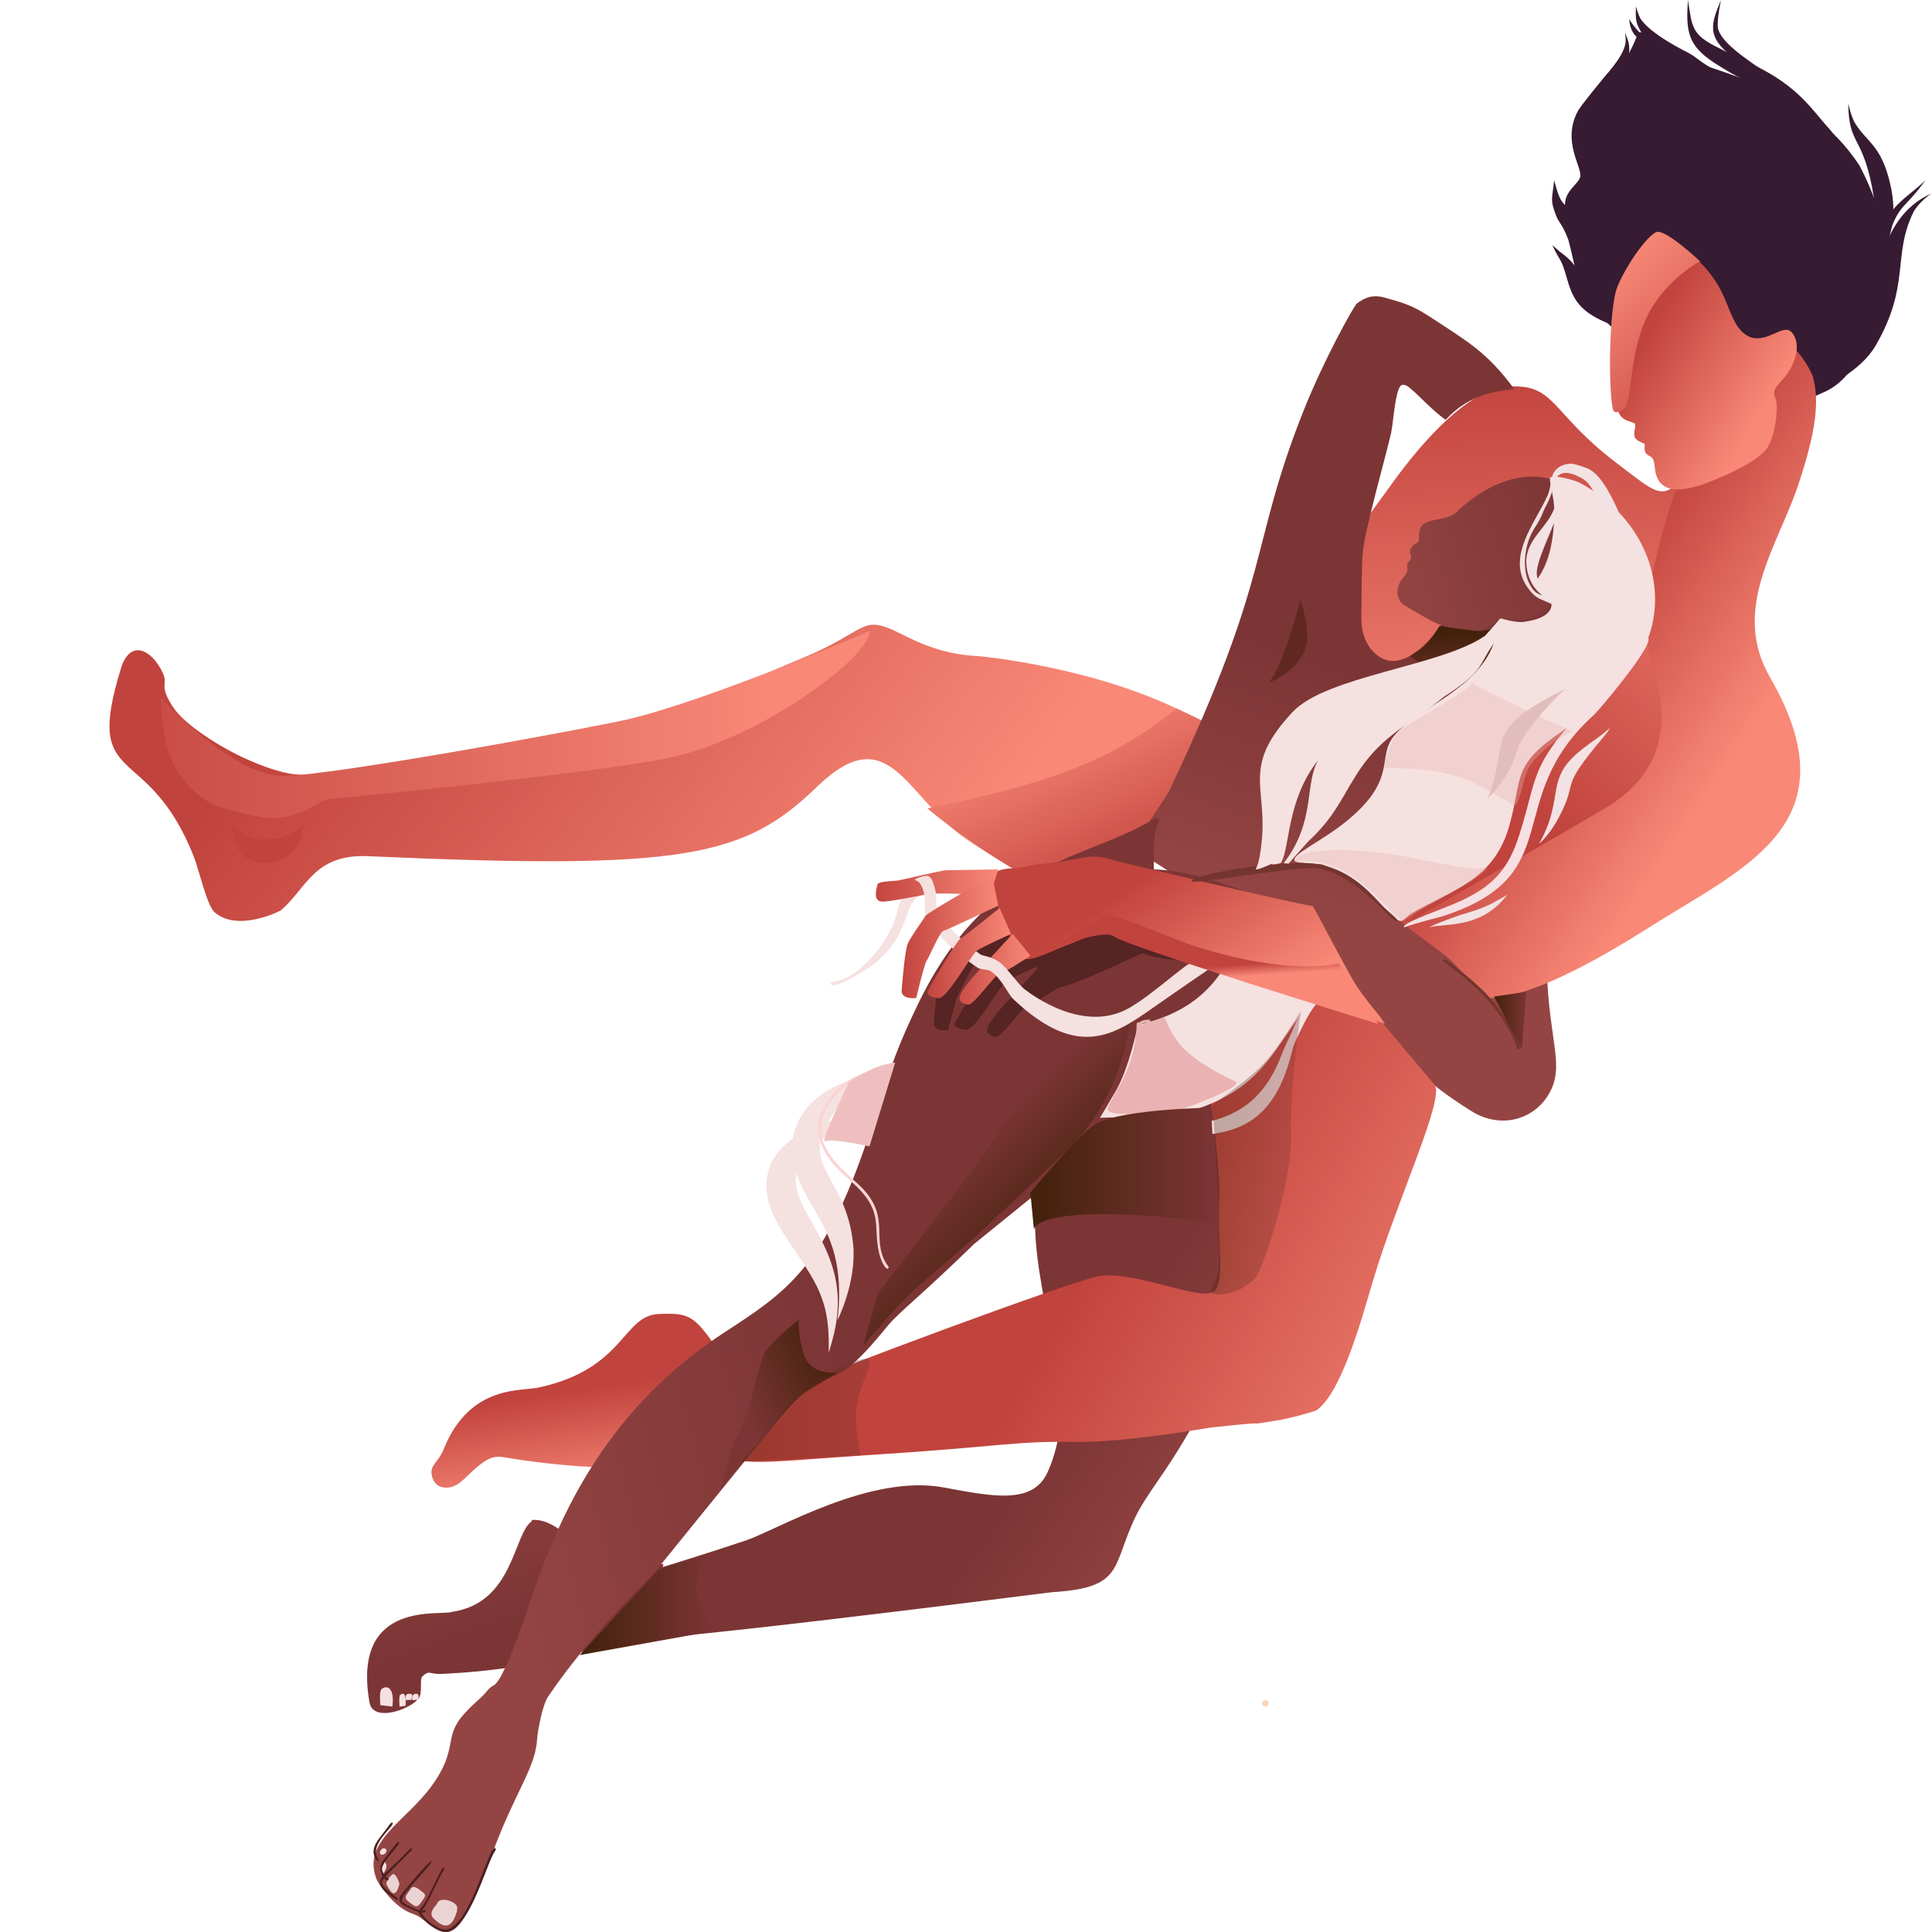 <?xml version="1.0" encoding="UTF-8"?>
<svg width="300px" height="300px" viewBox="0 0 300 300" version="1.1" xmlns="http://www.w3.org/2000/svg" xmlns:xlink="http://www.w3.org/1999/xlink">
    <title>icon-casual</title>
    <defs>
        <linearGradient x1="13.927%" y1="42.816%" x2="80.017%" y2="56.319%" id="linearGradient-1">
            <stop stop-color="#C1433D" offset="0%"></stop>
            <stop stop-color="#F98877" offset="100%"></stop>
        </linearGradient>
        <linearGradient x1="76.23%" y1="79.367%" x2="26.679%" y2="9.927%" id="linearGradient-2">
            <stop stop-color="#C1433D" offset="0%"></stop>
            <stop stop-color="#F98877" offset="100%"></stop>
        </linearGradient>
        <linearGradient x1="46.629%" y1="42.723%" x2="63.376%" y2="99.58%" id="linearGradient-3">
            <stop stop-color="#C1433D" offset="0%"></stop>
            <stop stop-color="#F98877" offset="100%"></stop>
        </linearGradient>
        <linearGradient x1="7.414%" y1="-28.144%" x2="49.109%" y2="51.261%" id="linearGradient-4">
            <stop stop-color="#944543" offset="0%"></stop>
            <stop stop-color="#7C3535" offset="100%"></stop>
        </linearGradient>
        <linearGradient x1="48.349%" y1="-2.222%" x2="51.292%" y2="77.536%" id="linearGradient-5">
            <stop stop-color="#C1433D" offset="0%"></stop>
            <stop stop-color="#F98877" offset="100%"></stop>
        </linearGradient>
        <linearGradient x1="50.443%" y1="76.689%" x2="55.958%" y2="46.124%" id="linearGradient-6">
            <stop stop-color="#944543" offset="0%"></stop>
            <stop stop-color="#7C3535" offset="100%"></stop>
        </linearGradient>
        <linearGradient x1="88%" y1="80.248%" x2="69.524%" y2="66.914%" id="linearGradient-7">
            <stop stop-color="#944543" offset="0%"></stop>
            <stop stop-color="#7C3535" offset="100%"></stop>
        </linearGradient>
        <linearGradient x1="44.19%" y1="40.886%" x2="72.599%" y2="66.172%" id="linearGradient-8">
            <stop stop-color="#C1433D" offset="0%"></stop>
            <stop stop-color="#F98877" offset="100%"></stop>
        </linearGradient>
        <linearGradient x1="41.294%" y1="59.244%" x2="138.971%" y2="-33.43%" id="linearGradient-9">
            <stop stop-color="#C1433D" offset="0%"></stop>
            <stop stop-color="#F98877" offset="100%"></stop>
        </linearGradient>
        <linearGradient x1="54.106%" y1="53.951%" x2="112.967%" y2="77.882%" id="linearGradient-10">
            <stop stop-color="#C1433D" offset="0%"></stop>
            <stop stop-color="#F98877" offset="100%"></stop>
        </linearGradient>
        <linearGradient x1="-8.798%" y1="72.116%" x2="103.132%" y2="36.47%" id="linearGradient-11">
            <stop stop-color="#944543" offset="0%"></stop>
            <stop stop-color="#7C3535" offset="100%"></stop>
        </linearGradient>
        <linearGradient x1="49.221%" y1="19.821%" x2="54.535%" y2="101.687%" id="linearGradient-12">
            <stop stop-color="#42210B" offset="0%"></stop>
            <stop stop-color="#7C3535" offset="100%"></stop>
        </linearGradient>
        <linearGradient x1="19.506%" y1="33.7%" x2="70.525%" y2="76.271%" id="linearGradient-13">
            <stop stop-color="#C1433D" offset="0%"></stop>
            <stop stop-color="#F98877" offset="100%"></stop>
        </linearGradient>
        <linearGradient x1="43.032%" y1="40.289%" x2="60.431%" y2="50.678%" id="linearGradient-14">
            <stop stop-color="#C1433D" offset="0%"></stop>
            <stop stop-color="#F98877" offset="100%"></stop>
        </linearGradient>
        <linearGradient x1="33.789%" y1="40.137%" x2="57.342%" y2="54.201%" id="linearGradient-15">
            <stop stop-color="#C1433D" offset="0%"></stop>
            <stop stop-color="#F98877" offset="100%"></stop>
        </linearGradient>
        <linearGradient x1="13.627%" y1="63.828%" x2="59.611%" y2="47.375%" id="linearGradient-16">
            <stop stop-color="#944543" offset="0%"></stop>
            <stop stop-color="#7C3535" offset="100%"></stop>
        </linearGradient>
        <linearGradient x1="66.381%" y1="77.847%" x2="45.847%" y2="45.215%" id="linearGradient-17">
            <stop stop-color="#42210B" offset="0%"></stop>
            <stop stop-color="#7C3535" offset="100%"></stop>
        </linearGradient>
        <linearGradient x1="25.458%" y1="37.219%" x2="81.009%" y2="72.404%" id="linearGradient-18">
            <stop stop-color="#C1433D" offset="0%"></stop>
            <stop stop-color="#F98877" offset="100%"></stop>
        </linearGradient>
        <linearGradient x1="-0.096%" y1="50.058%" x2="100.033%" y2="50.058%" id="linearGradient-19">
            <stop stop-color="#C1433D" offset="0%"></stop>
            <stop stop-color="#F98877" offset="100%"></stop>
        </linearGradient>
        <linearGradient x1="0%" y1="49.871%" x2="99.985%" y2="49.871%" id="linearGradient-20">
            <stop stop-color="#C1433D" offset="0%"></stop>
            <stop stop-color="#F98877" offset="100%"></stop>
        </linearGradient>
        <linearGradient x1="-0.078%" y1="49.924%" x2="99.934%" y2="49.924%" id="linearGradient-21">
            <stop stop-color="#C1433D" offset="0%"></stop>
            <stop stop-color="#F98877" offset="100%"></stop>
        </linearGradient>
        <linearGradient x1="0.018%" y1="49.974%" x2="100.026%" y2="49.974%" id="linearGradient-22">
            <stop stop-color="#C1433D" offset="0%"></stop>
            <stop stop-color="#F98877" offset="100%"></stop>
        </linearGradient>
        <linearGradient x1="49.622%" y1="49.797%" x2="51.641%" y2="59.881%" id="linearGradient-23">
            <stop stop-color="#C1433D" offset="0%"></stop>
            <stop stop-color="#F98877" offset="100%"></stop>
        </linearGradient>
        <linearGradient x1="-0.018%" y1="50.014%" x2="100.012%" y2="50.014%" id="linearGradient-24">
            <stop stop-color="#42210B" offset="0%"></stop>
            <stop stop-color="#7C3535" offset="100%"></stop>
        </linearGradient>
        <linearGradient x1="-0.107%" y1="50.033%" x2="100.093%" y2="50.033%" id="linearGradient-25">
            <stop stop-color="#42210B" offset="0%"></stop>
            <stop stop-color="#7C3535" offset="100%"></stop>
        </linearGradient>
        <linearGradient x1="0.04%" y1="49.92%" x2="100.035%" y2="49.92%" id="linearGradient-26">
            <stop stop-color="#42210B" offset="0%"></stop>
            <stop stop-color="#7C3535" offset="100%"></stop>
        </linearGradient>
        <linearGradient x1="94.557%" y1="17.732%" x2="23.291%" y2="61.517%" id="linearGradient-27">
            <stop stop-color="#42210B" offset="0%"></stop>
            <stop stop-color="#70312C" offset="79.53%"></stop>
            <stop stop-color="#7C3535" offset="100%"></stop>
        </linearGradient>
        <linearGradient x1="-38910.472%" y1="-29567.833%" x2="16061.164%" y2="12221.935%" id="linearGradient-28">
            <stop stop-color="#C1433D" offset="0%"></stop>
            <stop stop-color="#F98877" offset="100%"></stop>
        </linearGradient>
        <linearGradient x1="-14.505%" y1="50.034%" x2="85.491%" y2="50.034%" id="linearGradient-29">
            <stop stop-color="#C1433D" offset="0%"></stop>
            <stop stop-color="#F98877" offset="100%"></stop>
        </linearGradient>
        <linearGradient x1="65.791%" y1="49.892%" x2="165.749%" y2="49.892%" id="linearGradient-30">
            <stop stop-color="#C1433D" offset="0%"></stop>
            <stop stop-color="#C3453F" offset="48.45%"></stop>
            <stop stop-color="#C84C44" offset="65.91%"></stop>
            <stop stop-color="#D2574E" offset="78.35%"></stop>
            <stop stop-color="#DF685C" offset="88.4%"></stop>
            <stop stop-color="#F17E6F" offset="96.92%"></stop>
            <stop stop-color="#F98877" offset="100%"></stop>
        </linearGradient>
        <linearGradient x1="-0.043%" y1="50.014%" x2="99.968%" y2="50.014%" id="linearGradient-31">
            <stop stop-color="#42210B" offset="0%"></stop>
            <stop stop-color="#7C3535" offset="100%"></stop>
        </linearGradient>
        <linearGradient x1="0.052%" y1="49.995%" x2="100.073%" y2="49.995%" id="linearGradient-32">
            <stop stop-color="#42210B" offset="0%"></stop>
            <stop stop-color="#7C3535" offset="100%"></stop>
        </linearGradient>
        <linearGradient x1="81.04%" y1="125.085%" x2="27.721%" y2="7.863%" id="linearGradient-33">
            <stop stop-color="#C1433D" offset="0%"></stop>
            <stop stop-color="#F98877" offset="100%"></stop>
        </linearGradient>
    </defs>
    <g id="icon-casual" stroke="none" stroke-width="1" fill="none" fill-rule="evenodd">
        <g id="Group" transform="translate(-31.05, 0)" fill-rule="nonzero">
            <path d="M205.37,134.071 C211.615,127.816 216.681,116.824 217.611,113.791 C218.046,113.832 218.397,113.375 218.19,112.939 C217.86,112.253 224.6,115.308 214.282,110.279 C200.16,103.381 182.956,101.885 183.018,101.885 C174.416,101.49 170.653,97.521 167.282,97.043 C164.636,96.648 163.312,99.017 155.682,102.175 C147.081,105.729 145.716,107.017 136.059,109.801 C98.013,120.731 100.556,118.383 78.783,120.523 C78.183,119.921 76.839,121.126 69.829,118.092 C65.115,116.056 59.615,112.419 57.919,109.801 C55.603,106.248 57.237,106.414 56.306,104.44 C54.528,100.721 51.22,99.266 49.834,103.775 C43.941,122.85 53.928,114.643 61.166,133.074 C61.91,134.964 63.192,140.575 64.309,141.593 C67.803,144.793 74.42,141.572 74.73,141.302 C78.7,137.873 79.837,132.554 88.274,132.949 C137.403,135.151 146.646,133.074 157.895,122.185 C169.205,111.256 171.687,123.869 181.033,130.248 C188.001,135.006 194.556,138.185 194.535,138.185 C196.003,138.933 198.361,139.702 199.808,138.871 C200.904,138.268 205.391,134.071 205.37,134.071 Z M177.559,102.259 C177.663,102.259 177.683,102.279 177.559,102.259 L177.559,102.259 Z" id="Shape" fill="url(#linearGradient-1)"></path>
            <path d="M213.722,110 C204.74,117.206 196.403,121.212 175.05,125.527 C178.917,128.852 195.55,141.055 199.729,138.701 C200.811,138.081 205.322,133.91 205.322,133.931 C211.601,127.716 216.695,116.793 217.631,113.779 C218.067,113.82 218.421,113.366 218.213,112.932 C217.943,112.354 224.762,115.183 213.722,110 Z" id="Path" fill="url(#linearGradient-2)"></path>
            <path d="M153.05,215.538 C152.364,215.496 148.85,214.709 148.829,214.709 C143.839,214.315 144.026,211.061 140.263,206.522 C138.184,203.993 136.77,203.91 133.381,204.035 C127.683,204.242 128.141,212.491 114.792,215.434 C112.401,216.077 104.084,214.792 99.988,224.927 C99.053,227.207 97.971,227.331 98.055,228.782 C98.075,229.01 98.262,231 100.342,231 C102.088,231 103.107,229.611 104.417,228.43 C107.723,225.466 108.118,226.15 111.549,226.647 C129.929,229.3 138.163,227.062 146.958,226.751 C148.455,222.398 151.636,219.911 153.05,215.538 Z" id="Path" fill="url(#linearGradient-3)"></path>
            <path d="M134.05,242.866 C133.437,242.95 130.248,242.866 130.227,242.846 C125.792,243.366 124.851,243.178 120.804,239.788 C118.555,237.895 116.348,235.939 113.854,236.001 C113.588,236.001 113.568,236.147 113.609,236.23 C110.767,238.186 110.808,248.878 101.303,250.272 C99.79,251.021 85.583,248.109 88.425,264.356 C88.977,267.538 94.823,265.416 96.07,263.711 C96.703,262.858 96.172,260.715 96.622,260.32 C97.848,259.217 97.501,260.029 99.749,259.925 C116.225,259.113 123.032,255.702 130.636,253.913 C131.229,249.752 133.559,246.985 134.05,242.866 Z" id="Path" fill="url(#linearGradient-4)"></path>
            <path d="M172.034,139.224 C169.639,139.224 171.869,142.664 166.191,148.87 C162.082,153.327 159.894,152.004 160.059,152.778 C160.327,153.938 166.129,150.193 166.439,149.949 C172.798,145.004 171.084,140.283 173.975,139.062 C174.45,138.858 172.53,139.224 172.034,139.224 Z M169.949,144.536 C169.887,144.658 169.908,144.658 169.887,144.658 C169.908,144.617 169.928,144.576 169.949,144.536 Z M168.049,148.565 C168.008,148.585 168.008,148.585 168.049,148.565 L168.049,148.565 Z M171.456,142.541 C171.456,142.582 171.456,142.582 171.456,142.541 L171.456,142.541 Z" id="Shape" fill="#F5E1E0"></path>
            <path d="M287.071,109.601 C293.249,99.751 293.933,92.902 296.089,87.77 C297.147,85.267 298.951,81.128 297.52,78.749 C296.711,77.404 295.861,77.424 294.659,76.949 C293.664,76.473 293.062,75.624 292.731,75.335 C292.565,75.21 294.203,73.659 293.353,73.141 C292.544,72.645 292.544,73.886 291.362,75.128 C288.937,77.652 287.299,75.831 282.178,71.983 C271.645,64.016 272.682,59.505 265.135,60.043 C258.252,60.54 250.373,70.596 246.6,75.914 C236.171,90.605 224.022,101.82 243.013,126.775 C249.751,135.631 254.002,140.018 263.56,134.679 C269.406,131.41 274.942,125.72 274.672,126.03 C278.466,121.933 287.071,109.601 287.071,109.601 Z" id="Path" fill="url(#linearGradient-5)"></path>
            <path d="M318.306,57.57 C318.389,57.447 320.846,52.898 322.096,49.64 C322.637,48.226 323.616,44.128 323.845,42.878 C325.157,35.236 319.743,25.646 319.764,25.667 C311.684,13.331 297.107,11.262 291.235,8.455 C283.051,4.213 287.549,2.758 282.635,10.668 C280.386,14.294 278.907,15.729 277.866,18.228 C276.554,21.343 277.72,22.921 278.074,24.621 C278.907,28.74 277.033,28.494 275.138,30.441 C271.994,33.637 276.7,33.781 276.346,37.817 C276.138,40.276 274.368,42.878 277.075,46.772 C277.679,47.632 292.443,60.828 292.464,60.849 C294.088,62.037 297.524,63.123 297.524,63.103 C300.252,64.004 301.876,64.352 305.395,63.553 C308.415,62.877 310.101,62.877 314.558,60.767 C317.181,59.496 318.452,57.345 318.306,57.57 Z" id="Path" fill="#361B32"></path>
            <path d="M271.224,150.426 C271.038,144.675 271.596,143.915 271.307,138.041 C270.149,115.242 248.534,119.966 262.834,105.876 C265.83,102.918 266.822,101.522 266.802,101.542 C269.447,98.728 273.621,95.545 274.034,93.018 C274.2,91.971 273.042,91.416 271.265,89.958 C270.583,89.403 270.687,88.746 270.025,88.808 C268.579,88.931 269.426,92.731 255.498,96.181 C255.436,96.202 249.753,105.342 245.02,101.83 C242.789,100.187 242.375,97.475 242.437,95.688 C242.499,93.984 242.417,88.828 242.665,85.747 C242.954,82.297 246.364,70.425 247.066,67.2 C247.5,65.126 247.748,59.19 249.05,59.786 C249.815,59.56 252.935,63.421 255.539,65.187 C259.61,60.73 264.363,60.71 266.182,60.402 C261.925,54.651 258.99,53.069 253.142,49.228 C250.538,47.524 249.236,47.092 246.26,46.271 C245.434,46.045 243.801,45.49 241.693,47.174 C241.053,47.934 236.61,55.883 233.469,63.77 C224.955,85.193 228.757,88.664 212.783,122.451 C211.832,124.444 206.48,131.571 207.1,131.92 C212.493,134.96 223.136,142.498 225.533,144.778 C225.781,145.003 225.988,145.887 227.062,145.394 C230.761,143.668 229.728,143.36 234.027,140.834 C243.925,156.054 244.628,163.263 259.548,172.547 C263.95,175.279 268.971,173.985 271.41,170.123 C274.2,165.604 271.596,162.133 271.224,150.426 Z M242.809,136.11 C242.623,135.987 251.819,131.797 252.005,132.249 C252.109,132.495 254.96,137.835 257.378,147.653 C258.329,151.412 257.957,146.503 242.809,136.11 Z" id="Shape" fill="url(#linearGradient-6)"></path>
            <path d="M254.065,64.009 C254.025,63.979 254.025,63.989 254.065,64.009 C254.065,64.009 254.065,64.009 254.065,64.009 L254.065,64.009 Z" id="Path" fill="#F6B99F"></path>
            <path d="M252.045,48.996 C252.045,48.996 252.045,48.996 252.045,48.996 C252.075,49.016 252.035,48.996 252.045,48.996 Z" id="Path" fill="#F6B99F"></path>
            <path d="M259.957,52.032 C258.717,51.918 258.748,51.922 260.05,52.05 C259.957,52.027 259.957,52.027 259.957,52.032 Z" id="Path" fill="#F6B99F"></path>
            <path d="M227.06,79.95 C227.04,79.96 227.05,79.94 227.04,80.05 C227.05,79.98 227.06,79.95 227.06,79.95 Z" id="Path" fill="#F6B99F"></path>
            <path d="M233.044,64.555 C233.15,63.549 233.088,64.04 233,65 C233.031,64.672 233.05,64.532 233.044,64.555 Z" id="Path" fill="#F6B99F"></path>
            <path d="M207.501,235.254 C208.474,233.278 210.606,230.313 211.828,228.501 C235.616,193.317 214.83,180.594 228.329,160.089 C228.494,159.822 232.987,142.878 233.05,142.652 C233.215,142.034 210.71,130.896 204.312,136.64 C201.435,139.214 198.391,154.407 195.762,164.413 C188.495,192.02 192.698,195.047 195.824,216.808 C196.134,219.69 195.451,224.899 193.671,228.707 C191.352,233.628 185.224,232.392 177.584,230.972 C166.135,228.831 151.684,237.58 146.901,239.186 C127.75,245.589 124.686,245.424 123.817,248.08 C123.071,249.768 119.013,254.174 122.347,254.915 C126.984,255.944 193.712,247.277 194.395,247.236 C205.782,246.536 203.567,243.283 207.501,235.254 Z" id="Path" fill="url(#linearGradient-7)"></path>
            <path d="M155.083,219.969 C155.073,219.979 155.063,219.979 155.053,219.989 C155.053,219.999 154.953,220.089 155.083,219.969 Z" id="Path" fill="#FDACA4"></path>
            <path d="M134.05,242 C134.115,241.972 134.017,242.028 134.898,241.446 C134.898,240.865 135.582,240.671 134.05,242 Z" id="Path" fill="#FDACA4"></path>
            <path d="M228.046,264.436 C227.973,263.775 226.964,263.904 227.056,264.564 C227.129,265.225 228.119,265.096 228.046,264.436 L228.046,264.436 Z" id="Path" fill="#FBD3B7"></path>
            <path d="M305.89,105.161 C299.772,94.58 307.109,84.745 310.25,75.386 C313.64,65.302 313.288,61.451 312.586,58.593 C312.317,57.517 309.796,53.272 307.977,53.044 C305.683,52.775 304.257,53.624 301.26,58.8 C293.448,72.3 291.795,71.659 288.282,86.298 C287.062,91.412 287.786,89.134 284.706,92.654 C279.622,98.473 270.529,113.36 260.878,123.009 C244.468,139.429 243.022,136.344 244.489,138.621 C247.775,143.694 253.789,146.531 256.703,149.471 C257.096,149.864 261.808,155.062 262.345,155 C266.148,154.855 272.947,152.991 287,144.087 C301.818,134.666 319.075,127.999 305.89,105.161 Z" id="Path" fill="url(#linearGradient-8)"></path>
            <path d="M250.05,143 C250.05,143 275.799,128.211 280.41,125.419 C294.674,116.814 286.976,103.328 286.976,100.453 C286.976,97.578 268.698,109.326 268.698,109.326 L250.05,143 Z" id="Path" fill="url(#linearGradient-9)"></path>
            <path d="M244.252,198.858 C248.017,186.223 255.484,170.414 253.809,168.436 C251.616,165.818 243.735,156.605 241.708,153.946 C237.509,148.422 220.175,168.889 220.196,168.889 C219.72,168.374 218.438,168.869 218.934,169.672 C219.038,169.837 220.506,182.204 220.382,185.337 C220.031,193.932 221.541,199.847 219.183,200.734 C216.618,201.702 206.461,197.106 201.435,198.198 C196.74,199.229 160.707,212.503 153.467,215.842 C149.289,217.593 149.351,220.087 147.034,222.623 C141.656,228.497 146.931,227.178 166.292,225.92 C187.183,224.581 188.3,223.756 198.022,223.901 C205.8,224.004 218.459,221.736 219.038,221.674 C230.6,220.397 222.678,221.613 229.132,220.603 C231.924,220.17 235.42,219.036 235.399,219.036 C239.454,216.357 242.742,203.866 244.252,198.858 Z" id="Path" fill="url(#linearGradient-10)"></path>
            <path d="M271.503,94.158 C272.535,92.516 271.482,91.941 271.523,90.484 C271.957,87.199 276.171,86.974 276.047,78.639 C276.027,77.428 274.374,75.375 273.589,75.026 C265.181,71.126 257.125,79.604 257.187,79.563 C254.749,81.431 251.217,79.809 251.402,83.504 C251.464,84.695 250.907,83.935 250.163,85.105 C249.75,85.762 250.266,86.255 250.122,86.748 C249.956,87.158 249.564,87.24 249.543,87.815 C249.543,88.205 249.956,88.534 248.862,89.806 C247.684,91.202 247.911,92.865 248.758,93.707 C249.027,93.974 253.262,96.499 254.522,96.95 C263.095,100.05 262.578,95.205 265.243,96.15 C266.09,96.457 268.714,96.252 270.49,95.226 C271.131,94.856 271.565,94.056 271.503,94.158 Z" id="Path" fill="url(#linearGradient-11)"></path>
            <path d="M264.05,96 C264.05,96 263.547,98.318 260.107,97.949 C256.668,97.579 254.616,97.169 254.616,97.169 C252.243,100.779 252.142,100.431 250.05,101.846 L257.573,108 L263.426,101.744 L264.05,96 Z" id="Path" fill="url(#linearGradient-12)"></path>
            <path d="M285.474,102.146 C290.835,93.561 287.833,81.223 276.429,75.002 C275.601,74.546 272.393,73.696 271.875,74.111 C271.337,74.111 272.455,77.097 272.413,79.689 C272.165,91.031 267.384,89.891 270.468,91.736 C272.703,93.063 272.952,95.904 267.612,96.568 C266.37,96.713 264.114,96.029 264.134,96.029 C263.161,96.194 264.672,100.777 258.401,106.065 C254.158,109.652 248.963,111.871 247.059,114.919 C245.051,118.133 247.969,121.72 238.883,128.48 C235.882,130.699 231.701,132.772 232.073,133.581 C231.846,134.141 235.82,134.037 236.378,134.245 C241.387,136.09 241.429,136.94 242.36,137.79 C245.113,140.32 245.589,140.528 246.645,141.585 C247.079,142.021 248.135,143.306 248.818,142.933 C248.983,142.85 250.08,141.896 250.06,141.917 C256.869,137.998 263.099,136.629 265.459,128.065 C267.467,120.787 265.832,118.921 273.179,113.861 C282.411,107.537 285.66,101.855 285.474,102.146 Z" id="Path" fill="#F5E1E0"></path>
            <g id="Group" transform="translate(98.05, 143)" fill="#F5E1E0">
                <path d="M126.565,0 C124.114,5.667 121.767,13.045 110.688,15.909 C110.667,15.909 106.981,16.816 106.981,16.837 C106.92,16.548 106.652,16.404 106.384,16.404 C104.737,24.709 102.884,30.417 94.606,40 C95.759,39.32 96.418,38.805 96.438,38.805 C97.468,39.794 96.335,32.993 103.646,30.603 C104.222,30.417 113.447,30.603 114.045,30.479 C132.804,26.625 130.065,16.095 141,9.006 C141.041,9.006 126.585,0.021 126.565,0 Z" id="Path"></path>
                <path d="M0.108,37.218 L0.108,37.218 C0.108,37.218 0.087,37.218 0.108,37.218 Z" id="Path"></path>
            </g>
            <g transform="translate(282.05, 37)">
                <path d="M23.541,32.329 C24.609,30.609 25.143,26.658 24.794,25.225 C24.507,23.997 23.973,23.874 25.677,22.072 C27.937,19.677 28.717,16.34 27.259,14.641 C25.924,13.085 23.541,16.34 20.748,15.337 C18.222,14.272 17.729,11.058 16.25,8.172 C13.293,2.378 7.809,-0.099 6.741,0.003 C6.453,0.024 0.641,4.507 0.086,12.287 C-0.078,12.614 0.004,13.494 0.23,17.343 C0.292,18.572 -0.098,25.983 0.353,27.068 C0.97,28.583 2.798,28.439 2.9,28.869 C2.982,29.627 2.654,29.872 2.798,30.712 C2.921,31.469 4.276,31.838 4.379,31.92 C4.441,32.35 4.112,33.291 5.016,33.742 C5.693,34.069 5.837,34.417 5.96,35.646 C6.433,40.477 11.321,39.208 15.778,37.284 C23.274,34.172 23.788,31.94 23.541,32.329 Z M1.278,24.754 C1.237,24.836 1.237,24.816 1.237,24.836 C1.237,24.754 1.216,24.775 1.278,24.754 Z" id="Shape" fill="url(#linearGradient-13)"></path>
                <path d="M0.251,26.781 C0.251,26.761 0.251,26.822 0.271,26.843 C0.251,26.781 0.271,26.761 0.251,26.781 Z" id="Path" fill="url(#linearGradient-14)"></path>
                <path d="M0.251,26.699 C0.271,26.802 0.271,26.802 0.251,26.699 L0.251,26.699 Z" id="Path" fill="url(#linearGradient-15)"></path>
            </g>
            <path d="M203.981,169.982 C208.755,162.382 210.16,141.931 210.305,141.684 C210.511,141.622 210.119,138.41 210.222,131.86 C210.305,126.773 211.855,127.886 210.491,127 C199.723,133.776 184.554,133.075 173.497,156.121 C169.508,164.421 168.805,167.675 165.891,176.469 C159.051,197.167 152.768,200.833 143.488,206.929 C119.06,222.91 114.72,246.43 110.711,256.151 C107.817,263.153 108.003,260.908 106.66,262.597 C105.73,263.75 104.882,264.203 103.188,266.057 C99.778,269.784 102.32,271.37 98.207,277.137 C94.094,282.924 87.088,285.931 89.568,291.903 C89.878,292.645 92.317,296.166 94.921,297.093 C96.306,297.587 96.388,297.814 97.484,298.658 C98.083,299.132 99.881,300.059 100.522,299.997 C102.444,299.873 103.932,296.29 104.552,294.498 C104.717,294.025 108.086,286.837 107.9,286.734 C111.186,278.105 114.203,274.377 114.451,270.093 C114.534,268.672 115.319,264.759 116.063,263.606 C116.621,262.7 122.801,253.659 131.936,245.029 C132.452,244.556 152.231,219.924 153.388,218.75 C161.675,210.224 158.968,218.029 168.929,205.837 C170.624,203.757 174.158,201.121 182.301,193.171 C182.322,193.171 193.027,184.46 193.027,184.48 C201.294,175.563 202.41,172.474 203.981,169.982 Z" id="Path" fill="url(#linearGradient-16)"></path>
            <path d="M196.529,178.82 C168.836,205.419 177.292,194.718 165.05,209 L167.395,200.775 C179.493,184.856 192.928,169.244 194.965,157.581 C195.85,152.487 199.08,145.571 201.734,146.021 C204.388,146.471 206.857,146.717 206.98,149.192 C207.557,160.282 204.594,171.065 196.529,178.82 Z" id="Path" fill="url(#linearGradient-17)"></path>
            <path d="M238.549,152.889 C236.416,149.242 233.31,144.027 232.606,142.906 C228.651,142.336 208.857,138.709 208.837,138.709 C204.116,137.263 204.799,138.343 196.393,139.178 C194.716,139.341 194.177,139.708 192.438,139.769 C189.891,139.85 189.105,140.563 189.146,141.908 C186.765,143.253 179.891,147.144 179.684,147.551 C179.435,148.061 177.51,150.567 177.013,151.687 C176.495,152.808 176.143,157.962 176.06,158.716 C175.874,160.285 178.296,159.979 178.296,159.979 C178.296,159.979 179.518,154.825 179.891,154.336 C180.263,153.826 181.941,149.935 182.437,149.813 C182.852,149.711 188.069,147.287 190.078,146.349 C188.483,147.612 184.943,150.363 184.549,150.567 C184.032,150.811 179.58,158.227 179.311,158.859 C179.062,159.49 180.325,159.918 181.092,159.918 C182.52,159.918 186.206,153.256 187.22,152.441 C187.717,152.054 190.637,150.73 192.003,150.118 C192.045,150.22 192.065,150.343 192.107,150.465 C185.564,157.595 182.313,160.509 185.688,160.998 C186.578,161.12 189.891,156.23 190.657,156.108 C191.32,156.006 194.467,153.969 195.295,153.419 C198.484,152.828 207.843,148.183 208.485,148 C212.087,149.548 213.557,147.979 226.664,152.522 C233.766,154.988 244.47,157.799 245.05,158.166 C244.967,157.453 240.329,155.925 238.549,152.889 Z" id="Path" fill="#26100F" opacity="0.45"></path>
            <path d="M241.02,151.99 C238.905,148.233 235.599,141.853 234.901,140.699 C230.979,140.111 204.595,133.752 204.575,133.731 C199.893,132.241 200.571,133.353 192.235,134.213 C190.572,134.381 190.038,134.759 188.313,134.822 C183.693,134.99 184.905,137.257 186.362,141.895 C186.814,143.301 187.676,144.204 188.128,146.47 C189.011,150.962 192.44,148.338 197.327,146.533 C197.347,146.533 204.431,143.616 204.451,143.616 C208.024,145.211 208.25,145.946 221.267,150.626 C228.31,153.165 245.496,158.622 246.05,159 C245.927,158.265 242.785,155.117 241.02,151.99 Z" id="Path" fill="url(#linearGradient-18)"></path>
            <path d="M191.05,148.405 C191.05,148.405 187.031,151.069 186.276,151.19 C185.522,151.31 182.258,156.137 181.381,155.997 C177.953,155.516 181.462,152.492 188.296,145 L191.05,148.405 Z" id="Path" fill="url(#linearGradient-19)"></path>
            <path d="M186.05,135 C186.05,135 178.839,135.128 178.033,135.128 C177.227,135.128 170.902,136.707 170.157,136.771 C169.412,136.835 167.418,136.835 167.297,137.368 C167.176,137.901 166.551,139.864 167.921,139.992 C169.291,140.12 174.931,138.733 176.301,138.733 C182.928,138.733 180.43,139.245 185.305,137.411 L186.05,135 Z" id="Path" fill="url(#linearGradient-20)"></path>
            <path d="M235.708,134.819 C242.429,136.149 247.226,143.605 248.032,142.961 C248.239,142.799 246.564,141.51 246.192,141.127 C243.979,138.97 240.278,133.71 232.586,134.013 C222.805,134.395 215.485,136.37 216.084,136.874 C216.643,137.338 233.144,134.315 235.708,134.819 Z" id="Shape" fill="#74352E"></path>
            <path d="M255.1,149.084 C254.297,149.125 263.329,153.925 266.502,162.406 C266.629,162.752 266.566,162.894 266.735,162.976 C266.841,163.037 266.989,162.976 267.031,162.874 C267.158,162.63 266.608,161.593 266.545,161.471 C263.985,155.755 260.939,153.152 256.073,149.369 C255.418,148.881 255.693,148.983 255.1,149.084 L255.1,149.084 Z" id="Path" fill="#74352E"></path>
            <path d="M221.054,137.996 C221.044,138.006 221.044,138.006 221.054,137.996 L221.054,137.996 Z" id="Path" fill="#74352E"></path>
            <path d="M233.005,93 C229.879,104.914 227.884,106.04 228.061,105.999 C231.32,104.791 233.471,102.191 233.936,100.062 C234.468,97.504 232.961,93 233.005,93 Z M231.63,97.974 C231.586,98.036 231.586,98.056 231.63,97.974 L231.63,97.974 Z" id="Shape" fill="#612822"></path>
            <path d="M287.051,10.981 C287.031,11.041 287.051,11.021 287.051,10.981 C287.061,10.981 287.061,10.981 287.051,10.981 C287.051,10.981 287.051,10.981 287.051,10.981 L287.051,10.981 Z" id="Path" fill="#F2E2E3"></path>
            <path d="M274.946,72.01 C272.757,72.01 271.11,74.126 272.656,75.618 C272.777,75.739 272.134,75.134 272.596,74.328 C273.6,72.816 275.327,73.481 276.893,74.388 C278.239,75.295 278.5,76.565 280.588,80.012 C282.857,83.761 281.211,81.967 285.387,86.402 C286.15,87.228 285.809,87.208 286.05,86.281 C285.889,85.999 284.162,83.217 283.66,82.31 C282.315,79.548 280.267,73.663 277.355,72.655 C275.187,71.869 274.925,72.01 274.946,72.01 Z M274.805,73.461 C274.885,73.461 274.905,73.461 274.805,73.461 L274.805,73.461 Z" id="Shape" fill="#F2E2E3"></path>
            <path d="M272.394,78.916 C271.141,82.52 266.821,84.221 268.388,89.343 C269.619,93.392 274.05,94.02 274.05,94 C269.731,89.586 268.075,91.388 271.566,83.148 C271.924,82.297 272.886,80.03 273.043,79.119 C273.334,77.256 272.439,75.981 272.439,76.001 C272.439,75.96 272.909,77.236 272.394,78.916 Z" id="Path" fill="#F2E2E3"></path>
            <path d="M271.919,75.003 C271.693,75.167 271.857,75.804 271.343,76.976 C269.512,81.128 264.596,86.74 268.545,91.611 C269.78,93.153 270.17,92.886 272.371,93.975 C272.618,94.099 274.305,93.729 274.017,93.585 C271.631,92.392 270.376,92.824 269.286,91.755 C267.167,89.453 267.661,85.075 268.936,82.711 C269.553,81.58 269.595,81.663 270.109,80.717 C270.705,79.607 270.561,79.607 270.932,78.908 C273.174,74.756 271.61,75.003 271.919,75.003 Z M268.175,84.623 C268.155,84.684 268.155,84.705 268.175,84.623 L268.175,84.623 Z" id="Shape" fill="#F2E1E1"></path>
            <path d="M284.361,83.488 C284.831,84.543 284.622,83.715 285.249,85.288 C286.189,87.668 285.841,87.15 286.05,86.219 C284.988,83.529 285.266,84.357 284.831,83.612 C284.257,82.412 284.587,81.956 284.222,82.018 C284.448,81.998 283.63,81.791 284.361,83.488 Z" id="Path" fill="#F3E1E3"></path>
            <path d="M234.432,155.779 C230.452,159.34 231.227,166.797 224.328,172.738 C220.408,176.108 211.835,175.918 207.691,176.213 C207.038,176.256 200.812,177.309 201.057,177.92 C201.241,178.383 204.425,176.698 210.406,176.487 C216.775,176.277 222.062,176.066 226.471,171.284 C231.268,166.081 232.901,158.118 236.024,155.316 C236.208,155.169 235.351,155 235.147,155 C235.065,155 234.289,155.822 234.432,155.779 Z M223.47,173.348 C223.47,173.348 223.47,173.327 223.47,173.348 C223.491,173.327 223.491,173.327 223.491,173.327 C223.47,173.327 223.47,173.348 223.47,173.348 L223.47,173.348 Z" id="Shape" fill="#F3E1E3"></path>
            <path d="M177.029,146.024 C177.119,145.934 177.039,145.994 177.029,146.024 L177.029,146.024 Z" id="Path" fill="#F3E1E3"></path>
            <path d="M263.05,99.011 C262.73,99.698 261.45,102.101 262.387,100.407 C263.279,98.782 262.981,99.011 263.05,99.011 Z" id="Path" fill="#F3E1E3"></path>
            <path d="M287.017,99.091 C286.769,98.55 285.448,100.567 284.932,101.357 C283.342,103.748 280.452,106.389 280.473,106.368 C268.108,119.05 270.213,119.362 266.993,129.571 C265.094,135.6 262.348,137.742 257.992,139.842 C255.619,140.985 248.414,143.376 249.095,144 C250.85,143.335 255.102,142.274 254.937,142.316 C275.003,135.871 263.917,124.269 278.553,111.004 C278.78,110.921 287.657,100.546 287.017,99.091 Z" id="Path" fill="#F6E0E2"></path>
            <path d="M281.05,113 C279.312,114.727 276.536,116.027 274.522,118.424 C271.618,121.939 273.505,124.844 270.05,131 C270.05,131.02 271.767,129.578 273.187,126.774 C276.408,120.578 272.721,123.097 280.308,114.117 C280.774,113.609 281.029,113 281.05,113 Z M272.466,123.991 C272.424,124.174 272.466,123.991 272.466,123.991 L272.466,123.991 Z M272.445,124.092 C272.403,124.255 272.424,124.235 272.445,124.092 L272.445,124.092 Z M272.424,124.214 C272.403,124.296 272.403,124.336 272.424,124.214 L272.424,124.214 Z M270.792,129.679 C270.771,129.72 270.771,129.72 270.792,129.679 L270.792,129.679 Z" id="Shape" fill="#F2E2E3"></path>
            <path d="M262.805,140.241 C260.901,141.264 257.982,142.012 257.876,142.051 C252.948,143.783 253.033,144.019 253.054,143.999 C255.021,143.35 260.478,144.274 264.455,139.71 C265.449,138.569 265.385,138.844 262.805,140.241 Z M264.222,139.474 C264.18,139.494 264.18,139.494 264.222,139.474 L264.222,139.474 Z" id="Shape" fill="#F2E2E3"></path>
            <path d="M230.011,163.905 C224.692,177.834 212.641,173.59 203.437,176.149 C203.458,176.149 199.739,177.306 199.053,177.996 C199.012,178.037 199.386,177.732 199.863,177.631 C212.496,173.509 227.04,182.605 231.673,163.235 C232.712,159.154 235.226,155.824 235.039,156.007 C235.247,155.987 232.421,157.631 230.011,163.905 Z M232.941,159.581 C232.899,159.642 232.899,159.642 232.941,159.581 L232.941,159.581 Z M215.509,176.433 C215.779,176.433 215.82,176.413 215.509,176.433 L215.509,176.433 Z" id="Shape" fill="#F5E1E0"></path>
            <g transform="translate(226.05, 96)" fill="#F5E1E0">
                <path d="M37.905,2.002 C37.741,1.899 37.619,2.044 37.537,2.188 C37.945,0.927 37.823,0.245 37.864,0.183 C38.15,-0.334 37.945,0.162 35.596,2.726 C28.792,7.46 10.935,8.948 5.704,14.571 C-2.019,22.84 1.557,25.858 0.985,33.879 C0.964,34.045 0.739,37.538 0.045,38.841 C-0.384,39.44 2.415,38.158 2.476,38.117 C2.272,38.365 3.825,38.117 3.927,37.952 C5.337,35.595 4.744,28.298 9.688,22.013 C7.502,25.879 9.362,31.481 4.335,38.034 C4.335,38.034 5.091,38.096 5.091,38.096 C5.071,38.117 8.115,34.665 8.136,34.665 C12.099,31.006 13.244,28.091 15.532,24.432 C19.537,18.003 23.888,16.659 29.18,12.214 C35.494,8.163 34.554,7.315 36.822,4.111 C38.027,2.333 38.129,2.168 37.905,2.002 Z M16.717,22.551 C16.554,22.778 16.574,22.737 16.717,22.551 L16.717,22.551 Z M16.942,22.282 C16.84,22.406 16.84,22.427 16.942,22.282 L16.942,22.282 Z" id="Shape"></path>
                <path d="M5.03,37.207 C5.05,37.187 5.05,37.187 5.03,37.207 C5.03,37.207 5.03,37.207 5.03,37.207 Z" id="Path"></path>
                <path d="M5.561,36.794 C5.582,36.773 5.582,36.773 5.561,36.794 L5.561,36.794 Z" id="Path"></path>
            </g>
            <path d="M160.842,174.003 C157.669,174.066 152.361,177.181 150.86,180.504 C147.582,187.736 155.11,193.464 158.24,200.508 C158.854,202.076 159.89,204.25 159.721,209.998 C159.721,210.061 160.165,208.723 160.545,207.113 C164.5,190.558 147.201,186.002 158.536,177.076 C160.292,175.822 160.884,175.676 164.648,174.568 C165.135,174.421 165.008,174.547 165.05,174.045 C163.548,173.982 160.842,174.003 160.842,174.003 Z" id="Path" fill="#F5E1E0"></path>
            <path d="M168.051,166.986 C168.116,167 168.084,167.009 168.133,167 C168.329,166.968 168.411,167.041 168.443,167.05 C168.46,167.045 169.081,166.95 169.049,166.95 C168.967,166.955 168.018,166.986 168.051,166.986 Z" id="Path" fill="#F5E1E0"></path>
            <path d="M165.313,167.242 C158.354,168.436 152.693,173.542 154.337,180.85 C155.98,188.18 162.757,191 161.093,205 C161.093,205.021 164.116,199.009 163.528,193.224 C162.371,181.736 154.154,181.283 161.154,171.936 C162.96,169.733 166.389,168.271 166.632,167.777 C167.099,166.871 167.667,166.851 165.313,167.242 Z" id="Path" fill="#F5E1E0"></path>
            <path d="M159.182,171.613 C158.352,173.097 157.846,174.256 158.129,175.943 C159.303,182.914 166.671,183.483 167.096,190.15 C167.218,192.122 167.198,194.032 167.987,195.882 C168.088,196.126 168.635,197.223 168.959,196.959 C169.202,196.776 168.918,196.593 168.594,196.085 C166.368,192.183 169.323,188.951 164.829,184.378 C162.4,181.898 155.052,177.02 160.437,170.577 C161.53,169.276 162.927,167.223 168.088,166.451 C168.372,166.41 168.311,165.963 168.007,166.003 C168.918,165.983 162.38,165.881 159.182,171.613 Z" id="Shape" fill="#FDD3D3"></path>
            <path d="M175.552,143 C175.69,142.798 176.873,142.152 177.05,141.991 C176.065,140.861 176.597,139.448 176.321,138.358 C175.868,136.602 175.69,136.36 175.296,136.098 C174.725,135.714 173.05,136.582 173.05,136.582 C173.326,136.845 173.956,136.602 174.488,138.52 C174.705,139.307 174.626,141.446 174.666,141.668 C174.764,142.273 175.158,142.495 175.552,143 Z" id="Path" fill="#F5E1E0"></path>
            <path d="M173.041,135.993 C173.041,135.983 173.041,135.993 173.041,135.993 C173.071,136.023 173.061,136.013 173.041,135.993 Z" id="Path" fill="#F5E1E0"></path>
            <path d="M175.054,139.017 C175.044,138.977 175.044,138.967 175.054,139.017 L175.054,139.017 Z" id="Path" fill="#F5E1E0"></path>
            <path d="M172.526,140.049 C172.746,140.049 173.026,140.06 173.046,140.007 C173.086,139.935 172.786,139.961 172.265,139.95 C172.045,139.945 171.825,140.044 172.526,140.049 Z" id="Path" fill="#F5E1E0"></path>
            <g transform="translate(163.05, 142)" fill="#F5E1E0" id="Path">
                <path d="M0.097,8.905 C0.118,8.884 0.118,8.884 0.097,8.905 L0.097,8.905 Z"></path>
                <path d="M7.903,0.087 C7.882,0.128 7.882,0.128 7.903,0.087 L7.903,0.087 Z"></path>
            </g>
            <path d="M216.438,149.34 C215.353,149.36 210.176,154.382 206.35,156.537 C199.331,160.522 191.269,154.504 190.041,153.528 C189.182,152.837 187.279,150.153 186.358,149.482 C184.946,148.445 183.739,148.506 183.227,148.16 C178.603,144.928 177.089,142 177.089,142 C176.7,142 174.879,142.102 175.063,142.468 C176.066,144.562 178.644,147.449 182.839,150.255 C183.391,150.621 184.373,150.458 184.926,150.824 C186.563,151.922 187.627,154.423 188.364,155.114 C198.881,165.076 204.549,160.359 211.118,155.764 C219.18,150.133 219.323,150.295 218.934,150.072 C218.75,149.909 216.274,149.36 216.438,149.34 Z" id="Path" fill="#F5E1E0"></path>
            <path d="M194.05,153 C194.093,153.051 194.093,153.051 194.05,153 L194.05,153 Z M204.05,155 C204.007,155 204.007,155 204.05,155 L204.05,155 Z" id="Shape" fill="#F5E1E0"></path>
            <path d="M331.05,30 C322.011,33.972 322.754,45.42 319.039,53.466 C315.964,59.047 311.692,61.919 313.467,60.737 C314.561,60.086 319.947,57.682 322.259,53.73 C327.769,44.279 324.838,39.737 328.161,32.954 C328.986,31.405 330.947,30 331.05,30 Z" id="Shape" fill="#371B32"></path>
            <path d="M318.051,16 C318.093,22.912 320.417,20.723 322.022,30.656 C323.437,39.474 318.748,47.744 321.959,42.21 C324.472,37.852 325.887,33.96 324.514,28.365 C323.078,22.345 320.797,22.061 318.98,18.919 C318.41,17.784 318.03,16 318.051,16 Z M324.324,27.595 C324.367,27.818 324.388,27.818 324.324,27.595 L324.324,27.595 Z" id="Shape" fill="#371B32"></path>
            <path d="M330.05,28.005 C325.904,31.76 323.463,32.297 323.075,38.874 C323.017,39.867 323.075,41.02 323.095,41 C325.458,31.8 325.884,33.25 328.984,29.376 C330.186,27.846 330.031,28.005 330.05,28.005 Z" id="Path" fill="#371B32"></path>
            <path d="M293.158,0 C292.478,8.596 294.722,8.282 308.394,16.146 C309.773,16.94 309.918,16.815 312.491,19.157 C315.394,21.813 314.818,20.538 316.403,23.403 C317.083,24.762 316.815,26.08 316.815,25.996 C317.124,24.428 317.103,24.281 316.897,23.466 C316.692,22.671 316.053,21.04 315.147,20.057 C312.409,17.087 310.473,13.531 303.37,10.081 C295.917,6.462 294.455,6.191 293.652,3.033 C293.528,2.363 293.137,0 293.158,0 Z M298.861,10.708 C299.026,10.834 298.84,10.708 298.861,10.708 L298.861,10.708 Z M298.964,10.792 C299.273,10.98 299.232,10.959 298.964,10.792 L298.964,10.792 Z" id="Shape" fill="#371B32"></path>
            <path d="M298.295,0 C296.445,4.248 296.147,6.08 301,9.537 C303.327,11.182 305.277,11.64 306.51,12.681 C306.729,12.869 307.087,13.035 307.047,12.994 C306.43,12.494 306.629,12.515 306.231,12.119 C304.839,10.661 298.573,7.371 297.818,4.435 C297.599,3.144 298.275,0 298.295,0 Z" id="Shape" fill="#371B32"></path>
            <path d="M285.08,1 C284.975,3.364 285.038,4.069 287.126,6.66 C288.982,8.982 290.606,9.418 292.293,10.143 C293.601,10.703 294.444,11.367 297.27,12.134 C299.464,12.735 299.822,12.673 300.75,12.922 C301.657,13.233 300.455,12.611 297.84,11.18 C295.077,9.667 294.634,9.003 293.284,8.236 C293.263,8.215 287.168,5.313 285.692,2.742 C285.439,2.182 285.059,1 285.08,1 Z" id="Path" fill="#371B32"></path>
            <path d="M285.843,6.19 C286.446,6.498 287.073,6.613 288.002,6.997 C288.397,7.074 286.191,5.575 286.702,5.921 C285.239,4.96 284.031,3 284.054,3 C284.031,2.981 284.031,5.268 285.843,6.19 Z" id="Shape" fill="#371B32"></path>
            <path d="M311.051,26.966 C311.001,28.325 313.016,28.341 313.049,27.034 C313.099,25.675 311.101,25.659 311.051,26.966 L311.051,26.966 Z" id="Path" fill="#371B32"></path>
            <path d="M315.019,27 C314.989,27.578 315.079,28.025 315.079,27.999 C315.119,27.315 315.009,27 315.019,27 Z" id="Path" fill="#371B32"></path>
            <path d="M272.055,38 C273.464,41.019 273.38,39.763 274.39,43.329 C275.231,46.328 276.283,48.071 279.543,49.672 C280.931,50.34 282.95,50.989 282.739,50.908 C283.644,51.293 282.424,50.462 280.994,48.658 C280.384,47.888 278.112,46.409 276.956,43.674 C275.757,40.877 274.369,39.925 273.149,38.993 C273.485,39.236 271.95,38 272.055,38 C272.055,38 272.055,38 272.055,38 L272.055,38 Z" id="Path" fill="#371B32"></path>
            <path d="M272.378,28 C272.048,31.05 271.757,30.989 272.611,33.302 C273.134,34.714 273.503,34.51 274.512,37.048 C275.133,38.85 276.123,45.155 277.481,46.649 C277.733,46.936 278.102,47.017 278.044,46.997 C276.608,45.994 276.938,40.508 277.151,38.727 C277.345,37.11 277.074,35.431 275.502,33.404 C273.678,31.071 273.503,32.217 272.378,28 C272.378,28 272.378,28 272.378,28 C272.378,28 272.378,28 272.378,28 L272.378,28 Z" id="Path" fill="#371B32"></path>
            <path d="M283.411,5 C283.431,6.297 284.225,7.37 280.215,11.909 C280.194,11.929 276.539,16.366 276.1,17.176 C273.469,21.998 276.831,25.99 276.414,27.509 C276.163,28.401 274.784,29.211 274.241,30.69 C274.033,31.257 273.97,32.331 274.179,32.757 C274.304,33.02 274.68,33 274.638,33 C274.576,32.959 274.45,32.878 274.492,32.919 C274.179,32.696 274.764,31.521 274.972,31.257 C276.748,29.17 277.521,30.487 279.212,27.793 C280.466,25.807 277.938,21.512 279.735,17.723 C280.946,15.15 285.374,9.66 283.661,5.79 C283.64,5.729 283.39,5 283.411,5 Z M283.515,6.337 C283.515,6.378 283.515,6.398 283.515,6.337 L283.515,6.337 Z M276.476,26.496 C276.581,26.739 276.476,26.496 276.476,26.496 L276.476,26.496 Z" id="Shape" fill="#371B32"></path>
            <path d="M98.928,295.573 C98.817,295.884 97.439,296.951 98.373,297.884 C100.04,299.55 101.218,299.461 101.973,296.862 C102.196,296.04 101.862,295.795 101.884,295.818 C101.284,295.062 99.262,294.551 98.928,295.573 Z" id="Path" fill="#EAD4D3"></path>
            <path d="M94.84,293.28 C94.028,294.562 93.464,294.608 95.11,295.75 C95.944,296.426 96.283,295.564 96.598,295.144 C97.094,294.515 97.252,294.236 96.711,293.84 C96.057,293.35 95.268,292.581 94.84,293.28 Z" id="Path" fill="#EAD4D3"></path>
            <path d="M92.131,291.004 C91.899,291.004 91.299,291.778 91.222,291.942 C90.932,292.481 91.048,292.598 91.28,292.996 C91.957,294.167 92.189,294.121 92.518,293.816 C92.731,293.722 93.04,292.668 93.04,292.691 C93.118,292.316 92.711,291.567 92.557,291.356 C92.267,290.934 92.093,291.004 92.131,291.004 Z" id="Path" fill="#EAD4D3"></path>
            <path d="M90.055,290.099 C90.022,290.215 90.153,291.277 90.56,290.931 C90.691,290.815 91.049,290.168 91.049,289.799 C91.066,289.406 90.788,289.082 90.805,289.082 C90.805,289.082 90.805,289.082 90.805,289.082 L90.805,289.082 C90.658,288.713 90.202,289.683 90.055,290.099 Z" id="Path" fill="#F5E1E0"></path>
            <path d="M90.63,287.002 C90.18,287.002 89.775,287.864 90.293,287.989 C90.675,288.079 91.193,287.594 91.013,287.199 C90.923,286.966 90.518,287.002 90.63,287.002 Z" id="Path" fill="#F5E1E0"></path>
            <path d="M97.482,294.575 C96.779,296.035 96.498,296.013 96.075,296.732 C95.955,296.949 96.196,297.995 98.286,293.682 C99.613,290.917 99.332,291.461 100.015,290.307 C100.156,290.045 99.834,289.893 99.734,290.089 C99.734,290.067 99.935,289.588 97.482,294.575 Z M99.613,290.285 C99.593,290.329 99.593,290.329 99.613,290.285 L99.613,290.285 Z" id="Shape" fill="#4D2021"></path>
            <path d="M93.184,294.429 C92.734,295.323 93.484,295.829 94.448,296.237 C95.177,296.548 96.12,297.054 96.677,296.995 C97.427,296.918 97.17,296.509 96.934,296.607 C96.527,296.782 96.227,296.645 96.377,296.684 C96.141,296.626 93.698,295.771 93.463,295.129 C93.205,294.196 98.435,289.297 98.027,289.005 C97.727,288.811 93.313,294.176 93.184,294.429 Z M94.877,296.412 C94.92,296.432 94.92,296.432 94.877,296.412 L94.877,296.412 Z" id="Shape" fill="#4D2021"></path>
            <path d="M94.761,287.03 C94.717,287.05 93.318,288.536 93.012,288.837 C89.754,291.829 88.704,292.371 92.334,294.841 C92.881,295.222 93.056,294.821 92.662,294.64 C92.64,294.62 91.7,293.937 91.678,293.917 C89.47,291.929 89.798,292.572 94.717,287.572 C95.505,286.809 94.63,287.03 94.761,287.03 Z M94.411,287.893 C94.389,287.913 94.389,287.933 94.411,287.893 L94.411,287.893 Z M94.04,287.773 C94.083,287.733 94.083,287.733 94.04,287.773 L94.04,287.773 Z" id="Shape" fill="#4D2021"></path>
            <path d="M90.956,288.344 C89.781,289.807 89.89,290.375 90.486,291.358 C90.739,291.795 91.264,292.21 91.372,291.882 C91.462,291.598 91.101,291.62 90.974,291.467 C91.119,291.642 90.269,290.725 90.378,290.048 C90.685,288.737 93.27,286.422 93.035,286.072 C92.89,285.876 92.8,285.919 90.956,288.344 Z M92.782,286.553 C92.764,286.575 92.764,286.596 92.782,286.553 L92.782,286.553 Z M92.728,286.64 C92.691,286.662 92.691,286.684 92.728,286.64 L92.728,286.64 Z M90.215,289.458 C90.251,289.392 90.251,289.392 90.215,289.458 L90.215,289.458 Z" id="Shape" fill="#4D2021"></path>
            <path d="M90.075,285.266 C89.098,286.502 88.591,287.718 89.605,288.935 C89.755,289.117 89.962,288.874 89.849,288.732 C88.065,286.543 92.517,283.441 92.009,283.036 C91.746,282.833 91.502,283.482 90.075,285.266 Z" id="Shape" fill="#4D2021"></path>
            <path d="M101.121,299.311 C100.059,299.945 99.336,299.501 98.274,298.826 C96.299,297.538 96.511,296.524 96.129,296.693 C95.64,296.904 97.51,299.142 99.421,299.86 C103.309,301.339 106.198,290.653 107.664,287.845 C107.834,287.528 108.301,287 107.876,287 C106.793,287.021 104.605,297.136 101.121,299.311 Z M104.031,295.552 C103.989,295.616 104.01,295.595 104.031,295.552 L104.031,295.552 Z M96.235,297.242 C96.192,297.221 96.214,297.221 96.235,297.242 L96.235,297.242 Z M107.621,287.929 C107.643,287.887 107.643,287.887 107.621,287.929 L107.621,287.929 Z" id="Shape" fill="#4D2021"></path>
            <path d="M259.532,106.176 C259.134,106.343 260.286,105.946 257.228,107.97 C250.632,112.351 249.082,112.309 247.574,114.604 C246.423,116.378 245.899,119.257 246.088,119.257 C253.71,119.257 256.872,120.446 256.851,120.446 C260.348,121.322 265.919,124.932 265.27,124.514 C265.877,124.911 266.338,125.265 266.589,124.723 C267.95,121.635 267.426,120.091 269.416,117.88 C271.615,115.481 272.473,115.23 272.934,114.876 C273.039,114.792 274.777,113.791 274.798,113.791 C275.175,113.666 275.091,113.332 274.798,113.332 C273.939,113.29 259.992,106.343 259.972,106.343 C260.076,105.967 259.616,105.884 259.532,106.176 Z" id="Path" fill="#EAB2B2" opacity="0.35"></path>
            <path d="M232.281,133.28 C230.793,135.013 236.682,130.905 244.771,139.143 C249.11,143.571 248.586,143.229 249.382,142.694 C253.49,139.934 261.349,136.404 262.019,134.65 C262.25,134.628 261.139,134.864 259.966,134.864 C258.058,134.864 249.089,132.938 249.654,133.066 C243.807,131.847 233.957,131.376 232.281,133.28 Z M236.514,133.494 C236.409,133.473 236.43,133.451 236.43,133.473 C236.388,133.473 236.472,133.494 236.514,133.494 Z" id="Shape" fill="#EAB2B2" opacity="0.35"></path>
            <path d="M209.033,158.92 C208.771,159.001 208.427,159.082 208.185,159.204 C208.306,159.062 208.367,158.961 208.488,158.9 C208.872,158.758 209.518,158.778 209.619,158.677 C209.741,158.535 209.64,158.333 209.478,158.333 C208.124,158.333 208.023,158.839 207.902,158.778 C207.538,158.637 207.538,159.082 207.538,159.224 C207.397,166.556 202.931,171.032 203.052,172.288 C203.174,173.665 212.812,172.693 214.267,172.288 C215.802,171.862 224.451,168.622 222.854,167.913 C220.167,166.718 215.681,164.247 213.842,161.634 C210.569,157.036 213.661,157.644 209.033,158.92 Z" id="Path" fill="#EAB2B2"></path>
            <path d="M95.05,22 C95.031,22 95.011,22 95.05,22 L95.05,22 Z M88.05,31.968 C88.069,32.011 88.069,32.011 88.05,31.968 L88.05,31.968 Z" id="Shape" fill="#FFC5C4"></path>
            <path d="M210.054,100 C210.044,100 210.044,100 210.054,100 L210.054,100 Z" id="Path" fill="#FFC5C4"></path>
            <path d="M210.046,100 C210.056,100 210.056,100 210.046,100 L210.046,100 Z" id="Path" fill="#FFC5C4"></path>
            <path d="M170.05,165 L166.064,178 C166.064,178 160.147,176.721 159.182,177.211 C158.217,177.702 162.874,168.048 162.874,168.048 C162.874,168.048 166.651,165.277 170.05,165 Z" id="Path" fill="#EFBFBF"></path>
            <path d="M188.05,145.023 C188.05,145.023 183.361,147.135 182.74,147.618 C181.758,148.402 178.191,155 176.809,155 C176.067,155 174.825,154.557 175.085,153.954 C175.326,153.33 179.654,146.009 180.155,145.767 C180.656,145.526 186.267,141 186.267,141 L188.05,145.023 Z" id="Path" fill="url(#linearGradient-21)"></path>
            <path d="M186.05,140.634 C186.05,140.634 178.042,144.434 177.517,144.559 C176.993,144.684 175.316,148.671 174.939,149.193 C174.561,149.715 173.325,154.975 173.325,154.975 C173.325,154.975 170.872,155.289 171.06,153.681 C171.144,152.909 171.522,147.627 172.025,146.479 C172.549,145.331 174.478,142.743 174.729,142.242 C174.981,141.72 185.128,136 185.128,136 L186.05,140.634 Z" id="Path" fill="url(#linearGradient-22)"></path>
            <path d="M274.05,107 C260.786,113.553 265.698,114.976 262.05,124 C262.05,124.021 264.931,121.32 266.216,117.761 C266.9,115.835 266.796,115.919 267.19,115.207 C269.242,111.48 274.05,107 274.05,107 Z M268.578,109.973 C268.433,110.057 268.454,110.036 268.578,109.973 L268.578,109.973 Z M268.247,110.182 C268.102,110.287 268.081,110.287 268.247,110.182 L268.247,110.182 Z" id="Shape" fill="#E2BDBD"></path>
            <path d="M90.118,264.78 C90.118,264.78 89.883,262.681 90.288,262.301 C90.928,261.661 92.4,261.821 91.974,265 L90.118,264.78 Z" id="Path" fill="#F5E1E0"></path>
            <path d="M93.093,265 C93.093,265 92.949,263.366 93.189,263.182 C94.005,262.549 94.117,263.673 94.021,264.877 L93.093,265 Z" id="Path" fill="#F5E1E0"></path>
            <path d="M94.086,264 C94.086,263.793 93.943,263.284 94.228,263.105 C94.512,262.94 94.961,262.981 95.032,263.146 C95.103,263.312 94.938,263.945 94.938,263.945 L94.086,264 Z" id="Path" fill="#F5E1E0"></path>
            <path d="M95.058,264 C95.058,263.75 94.985,263.317 95.279,263.117 C95.549,262.934 96.335,262.818 95.942,263.95 L95.058,264 Z" id="Path" fill="#F5E1E0"></path>
            <path d="M193.05,147.844 C193.05,147.844 201.638,142.858 202.401,142.089 C203.165,141.321 212.826,145.725 216.81,146.992 C231.611,151.667 238.857,149.61 238.857,149.61 L245.05,159 C245.05,159 205.828,146.888 204.115,145.455 C202.422,144.001 193.05,147.844 193.05,147.844 Z" id="Path" fill="url(#linearGradient-23)"></path>
            <path d="M191.607,191 C191.607,191 191.236,188.945 199.822,188.582 C208.409,188.22 220.05,189.892 220.05,189.892 L219.101,172 C219.101,172 205.643,172.181 201.412,174.418 C198.604,175.909 191.05,185.217 191.05,185.217 L191.607,191 Z" id="Path" fill="url(#linearGradient-24)"></path>
            <polygon id="Path" fill="url(#linearGradient-25)" points="267.376 163 268.05 154 263.05 154.741"></polygon>
            <path d="M121.05,257 L133.292,243.754 C133.292,243.754 136.591,242.628 139.035,242.054 C141.48,241.481 138.18,245.555 139.504,248.585 C140.828,251.616 142.05,253.233 142.05,253.233 L121.05,257 Z" id="Path" fill="url(#linearGradient-26)"></path>
            <path d="M161.05,213.208 C160.077,213.104 157.137,213.395 155.974,210.607 C155.191,208.755 155.001,205.404 155.085,205.03 C155.191,204.655 151.468,207.922 150.093,209.545 C148.719,211.168 147.746,219.742 145.292,223.488 C144.7,224.403 143.05,231 143.05,231 C143.05,231 154.599,217.141 155.762,216.371 C156.947,215.601 161.05,213.208 161.05,213.208 Z" id="Path" fill="url(#linearGradient-27)"></path>
            <path d="M177.029,101.994 C177.079,102.004 177.089,102.014 177.029,101.994 L177.029,101.994 Z" id="Path" fill="url(#linearGradient-28)"></path>
            <path d="M166.039,98 C166.555,101.618 149.043,115.026 134.154,117.847 C121.164,120.3 84.323,123.897 82.217,124.081 C80.11,124.265 77.26,128.046 70.755,126.718 C64.271,125.389 62.351,124.633 59.108,120.484 C55.866,116.334 56.052,108.383 56.052,108.383 C56.052,108.383 67.121,120.484 74.948,120.484 C82.774,120.484 124.716,112.655 128.991,111.592 C141.981,108.404 166.039,98 166.039,98 Z" id="Path" fill="url(#linearGradient-29)"></path>
            <path d="M67.05,128 C67.962,128.589 69.151,130.523 72.639,130.334 C76.127,130.145 78.05,128.189 78.05,128.189 C78.05,128.189 77.951,130.418 77.416,131.007 C76.861,131.596 76.048,133.446 73.392,133.929 C72.084,134.161 70.182,133.803 69.171,133.151 C67.228,131.89 67.05,128 67.05,128 Z" id="Path" fill="url(#linearGradient-30)"></path>
            <path d="M146.05,227 L157.702,214.31 C171.307,207.083 164.258,213.05 163.97,219.268 C163.806,222.651 164.731,225.971 164.731,225.971 L146.05,227 Z" id="Path" fill="url(#linearGradient-31)" opacity="0.31"></path>
            <path d="M219.178,200.048 C220.815,197.652 220.283,193.884 220.303,192.102 C220.426,185.282 219.301,171.581 219.301,171.581 C227.914,165.376 228.078,164.68 233.05,157 C233.05,157 231.29,169.001 231.536,176.189 C231.781,183.378 227.076,197.222 225.991,198.41 C223.106,201.564 218.196,201.482 219.178,200.048 Z" id="Path" fill="url(#linearGradient-32)" opacity="0.31"></path>
            <path d="M295.05,40.595 C295.05,40.595 290.122,43.051 287.131,48.52 C284.33,53.639 284.541,60.099 283.635,62.761 C283.214,63.999 281.761,64.268 281.571,63.752 C280.792,61.626 280.792,47.881 282.224,44.455 C283.656,41.029 286.773,36.695 288.205,36.055 C289.595,35.415 295.05,40.595 295.05,40.595 Z" id="Path" fill="url(#linearGradient-33)"></path>
        </g>
    </g>
</svg>
